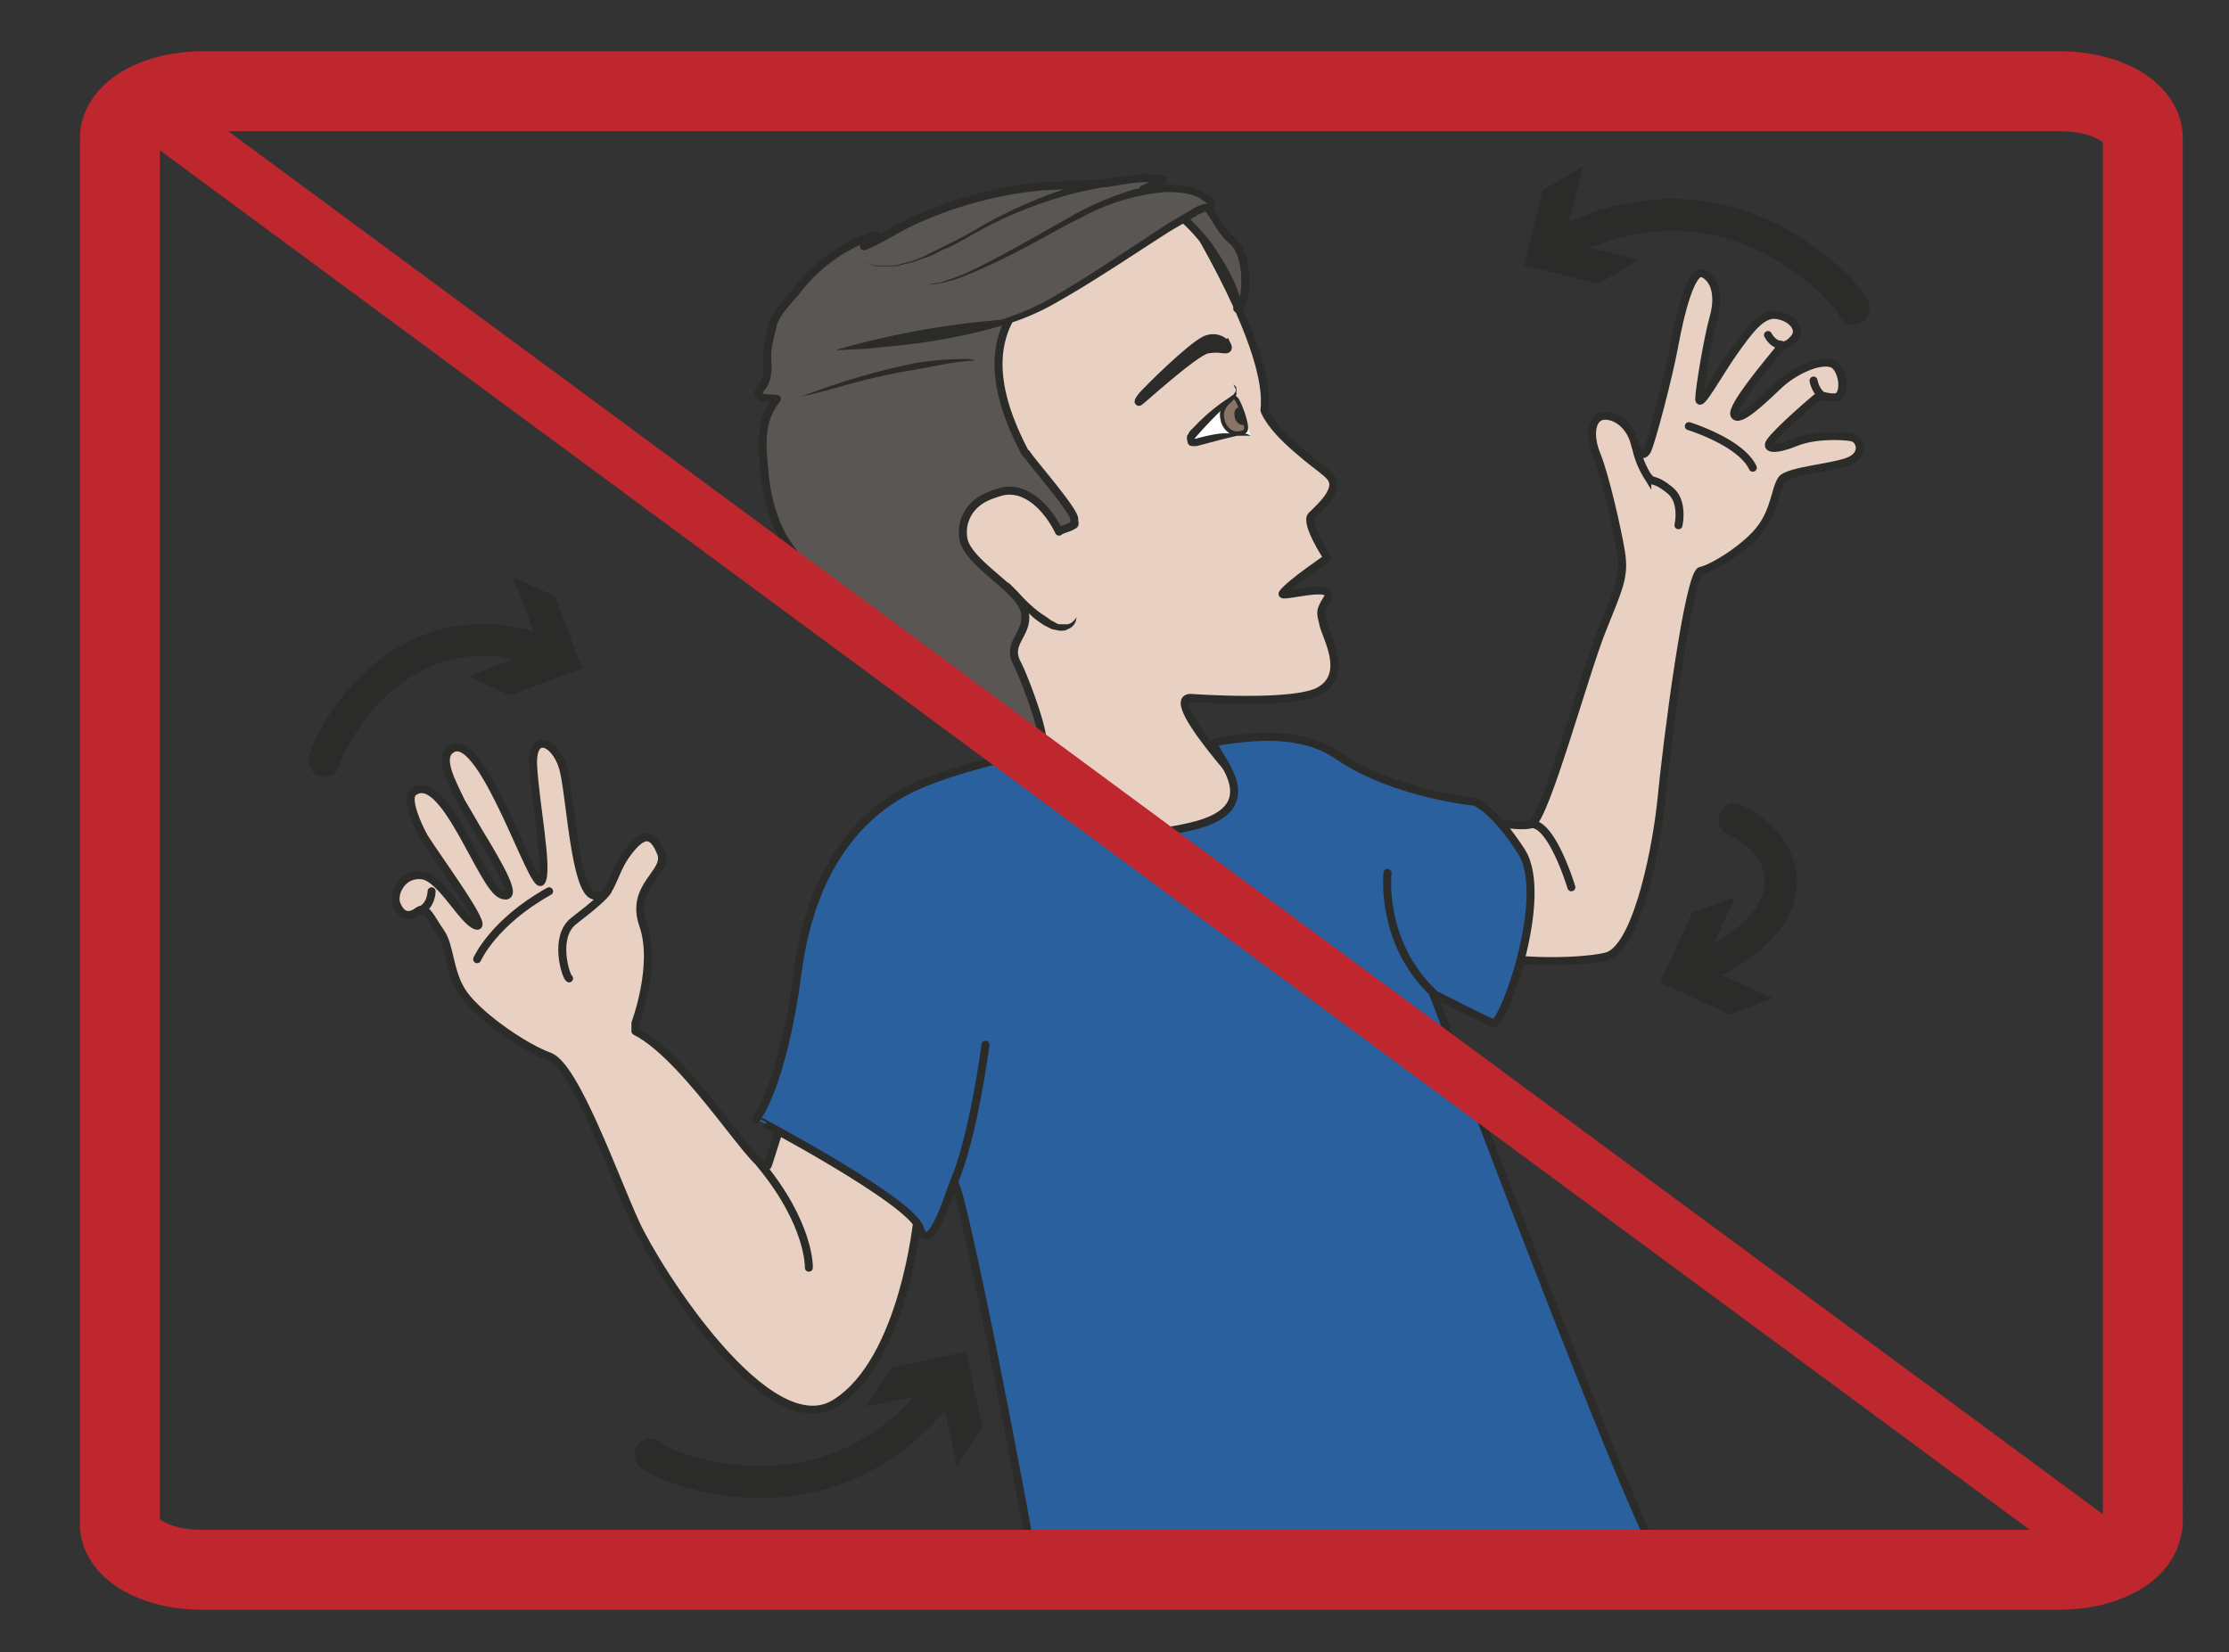 <svg xmlns="http://www.w3.org/2000/svg" viewBox="0 0 348.6 258.4"><rect x="0" y="0" width="348.6" height="258.4" fill="#333333" stroke="none"/><defs><clipPath id="a"><path d="M0 206.8h278.9V0H0v206.8z"/></clipPath></defs><g clip-path="url(#a)" transform="matrix(1.25 0 0 -1.25 0 258.4)"><path d="M158.6 105s-13.5 14.2-9.7 14.4c0 0 13.5-1 16.4 1 3.3 2.1.7 6.5.3 8.1-.4 1.7-.5 1.7.4 3.2 1.6 2.5-6.2 0-5.5.8 1 1.3 5.6 4.4 5.6 4.4s-2.9 4.4-2 5.3c1 1 2.4 2.2 2.7 3.6.2 1.5-1.2 1.8-4.6 4.8-3.5 3-4 4.8-4 4.8 1 7.8-9.7 24.8-9.7 24.8s-6.2-2.5-22.4-10c-16.3-7.4-12.7-27.9-9-36.3 3.8-8.3 1.6-5.6 8.8-14 2-2.3 4.3-3.9 4.9-8.4 0 0-2.7-2.6-.3-4 2.3-1.3 14.5-9.4 16.8-10.4s12.7-8.3 13.1-7.2c.4 1 0 10.4-1.8 15.1" fill="#e8d1c3"/><path stroke-linejoin="round" d="M158.6 105s-13.5 14.2-9.7 14.4c0 0 13.5-1 16.4 1 3.3 2.1.7 6.5.3 8.1-.4 1.7-.5 1.7.4 3.2 1.6 2.5-6.2 0-5.5.8 1 1.3 5.6 4.4 5.6 4.4s-2.9 4.4-2 5.3c1 1 2.4 2.2 2.7 3.6.2 1.5-1.2 1.8-4.6 4.8-3.5 3-4 4.8-4 4.8 1 7.8-9.7 24.8-9.7 24.8s-6.2-2.5-22.4-10c-16.3-7.4-12.7-27.9-9-36.3 3.8-8.3 1.6-5.6 8.8-14 2-2.3 4.3-3.9 4.9-8.4 0 0-2.7-2.6-.3-4 2.3-1.3 14.5-9.4 16.8-10.4s12.7-8.3 13.1-7.2c.4 1 0 10.4-1.8 15.1z" stroke="#2b2b2a" stroke-linecap="round" stroke-miterlimit="10" fill="none"/><path d="M134.7 129.5l-.1-.5c-.1-.3-.4-.8-1-1-.3-.2-.6-.2-1-.2l-1 .2-1 .5-1 .7a12 12 0 00-3.5 4.7l1.3-1.3c.7-.8 1.7-1.8 2.8-2.6l.9-.6.4-.3.4-.2c.3-.2.5-.3.8-.3h.7c.5 0 .8.3 1 .5l.3.4" fill="#2b2b2a"/><path d="M153.5 163.6s-1 1.3-2.7.6c-2-1-7.3-6.3-7.9-7-.7-.9-.4-.8-.3-.7.1 0 7 6.3 8.5 6.5 1.4.2 1.7 0 2.2 0s.3.4.2.6" fill-rule="evenodd" fill="#2b2b2a"/><path d="M153.5 163.6s-1 1.3-2.7.6c-2-1-7.3-6.3-7.9-7-.7-.9-.4-.8-.3-.7.1 0 7 6.3 8.5 6.5 1.4.2 1.7 0 2.2 0s.3.4.2.6z" stroke="#2b2b2a" stroke-miterlimit="10" fill="none"/><path d="M154.3 158.6s1-.8 0-1.6c-1.1-.8-5.3-4.4-5.3-5.2 0-.7.6-.4.6-.4s5.7 1.5 6.9.8" fill="#fff"/><path d="M154.3 158.6c.2-.1.4-.3.4-.5v-.7c0-.3-.3-.4-.4-.6l-.5-.4-1.8-1.8a54.3 54.3 0 01-2.5-2.7c0-.1 0-.1 0 0v-.2l-.2.1h.2c1.1.3 2.3.6 3.5.7h2.7l.4-.1.4-.2H154.8l-1.7-.4-3.4-.9h.1-.6c-.2 0-.5.1-.6.4l-.1.5c0 .3 0 .5.2.6 0 .2.2.4.4.6l.4.4a23.6 23.6 0 004.5 3.7c.2.2.4.2.4.4.2.1.2.3.2.5l-.3.6" fill="#2b2b2a"/><path d="M153 154c.4-1.2 1.3-1.6 2-1.5.8.2 1.3 0 .5 2.5-1 2.8-1.2 2-1.7 1.5-.5-.4-1.2-1.2-.8-2.4" fill-rule="evenodd" fill="#8a7468"/><path stroke-linejoin="round" d="M153 154c.4-1.2 1.3-1.6 2-1.5.8.2 1.3 0 .5 2.5-1 2.8-1.2 2-1.7 1.5-.5-.4-1.2-1.2-.8-2.4z" stroke="#2b2b2a" stroke-linecap="round" stroke-miterlimit="10" stroke-width=".5" fill="none"/><path d="M155.1 155.8s-.9-.1-.6-1.3c.2-1.1 1.4-1.1 1.4-.8 0 0-.7 2.1-.8 2" fill-rule="evenodd" fill="#2b2b2a"/><path d="M79.5 78.7s2.7 7.2 1 12.2c-1.8 5 3.2 6.6 2.2 9.1s-2.2 2.7-4.2 0c-2-2.6-2-6.1-4.3-5.3-2.2.7-2.8 11.6-3.6 15.3-.7 3.7-4.1 5.5-3.9 1s2-13.4 1-14.6-7.2 18.4-11 16.7c-2-.9-.3-4 1-6.7l2.1-3.6c2.6-4.3 5.4-9 2.9-8-2.5 1.1-7.2 15.7-11 12.8-1-.8.6-4.3 1.4-5.7 1.7-2.7 8.2-11.5 6.5-11s-4.4 6-6.8 6.3c-2.5.3-3.7-2.3-3.2-3.6.7-1.7 1.7-1.6 2.7-.9 1 .8 1.6-.9 2.8-2.6 1.3-1.8 1-5.2 3-7.9s7.4-6.5 10.7-7.7c3.2-1.3 8-14.9 10.7-20.8 2.7-5.9 16.7-28 25.1-22.5 8.5 5.4 10.2 23.1 10.2 23.1l4.5 11L99.6 72l-3.5-11c-.7-2.4-9.7 13.2-16.6 16.7v1z" fill="#e8d1c3"/><path stroke-linejoin="round" d="M79.5 78.7s2.7 7.2 1 12.2c-1.8 5 3.2 6.6 2.2 9.1s-2.2 2.7-4.2 0c-2-2.6-2-6.1-4.3-5.3-2.2.7-2.8 11.6-3.6 15.3-.7 3.7-4.1 5.5-3.9 1s2-13.4 1-14.6-7.2 18.4-11 16.7c-2-.9-.3-4 1-6.7l2.1-3.6c2.6-4.3 5.4-9 2.9-8-2.5 1.1-7.2 15.7-11 12.8-1-.8.6-4.3 1.4-5.7 1.7-2.7 8.2-11.5 6.5-11s-4.4 6-6.8 6.3c-2.5.3-3.7-2.3-3.2-3.6.7-1.7 1.7-1.6 2.7-.9 1 .8 1.6-.9 2.8-2.6 1.3-1.8 1-5.2 3-7.9s7.4-6.5 10.7-7.7c3.2-1.3 8-14.9 10.7-20.8 2.7-5.9 16.7-28 25.1-22.5 8.5 5.4 10.2 23.1 10.2 23.1l4.5 11L99.6 72l-3.5-11c-.7-2.4-9.7 13.2-16.6 16.7v1z" stroke="#2b2b2a" stroke-linecap="round" stroke-miterlimit="10" fill="none"/><path d="M54 95.2s0-2-1.7-2.5M71.2 84.3c-.4.2-2 5.2.6 7.2s3.7 3 4.2 3.7M59.7 86.7s2 4.6 9 8.5M101.2 48.1s.2 5.4-6.1 13" stroke="#2b2b2a" stroke-linecap="round" stroke-miterlimit="10" fill="none"/><path d="M183.6 104.5s6.4-1.5 8-.9c1.7.6 6.6 18.7 8.8 24.2 2.2 5.5 2.9 6.8 2.4 9.9-.5 3-2 9.5-3 12-1.1 2.6-.7 5 1 5 1.6 0 3-1.3 3.6-3 .4-1.8 1.2-2.3 1.7-1.3.5 1 2.7 9.3 3.4 13.2.7 3.8 2.1 9.6 3.6 8.9 1.6-.8 2-3 1.3-5.5-.7-2.4-1.8-9-1.8-10.2 0-1.3 2.6 3.5 4.4 6 1.8 2.5 3.4 4.8 5.3 4.5 2-.3 3.2-1.9 2.1-3-1-1.2-1.4-.4-2-1.5-.8-1-5.9-7-5.4-8s3.1 1.4 5.3 3.5c2.2 2.2 6 3.8 7.3 2.7 1.2-1.2 1.2-4 0-4-1.3-.1-1.6.6-2.5-.2-1-.8-4.6-4-5.5-5.2-1-1.2.7-1.2 3.1-.2 2.5 1 6 .8 7 .6s1.6-1.9 0-2.8c-1.7-1-8-1.3-8.8-2.5s-.8-3.7-2.6-6.1c-1.8-2.4-6-5-7.5-5.3-1.5-.3-4.2-20.9-5-29.3-.8-6.9-3.3-18.4-7-19-3.5-.8-13.1-.9-17.2 1-4 1.8 0 16.5 0 16.5" fill="#e8d1c3"/><path stroke-linejoin="round" d="M183.6 104.5s6.4-1.5 8-.9c1.7.6 6.6 18.7 8.8 24.2 2.2 5.5 2.9 6.8 2.4 9.9-.5 3-2 9.5-3 12-1.1 2.6-.7 5 1 5 1.6 0 3-1.3 3.6-3 .4-1.8 1.2-2.3 1.7-1.3.5 1 2.7 9.3 3.4 13.2.7 3.8 2.1 9.6 3.6 8.9 1.6-.8 2-3 1.3-5.5-.7-2.4-1.8-9-1.8-10.2 0-1.3 2.6 3.5 4.4 6 1.8 2.5 3.4 4.8 5.3 4.5 2-.3 3.2-1.9 2.1-3-1-1.2-1.4-.4-2-1.5-.8-1-5.9-7-5.4-8s3.1 1.4 5.3 3.5c2.2 2.2 6 3.8 7.3 2.7 1.2-1.2 1.2-4 0-4-1.3-.1-1.6.6-2.5-.2-1-.8-4.6-4-5.5-5.2-1-1.2.7-1.2 3.1-.2 2.5 1 6 .8 7 .6s1.6-1.9 0-2.8c-1.7-1-8-1.3-8.8-2.5s-.8-3.7-2.6-6.1c-1.8-2.4-6-5-7.5-5.3-1.5-.3-4.2-20.9-5-29.3-.8-6.9-3.3-18.4-7-19-3.5-.8-13.1-.9-17.2 1-4 1.8 0 16.5 0 16.5z" stroke="#2b2b2a" stroke-linecap="round" stroke-miterlimit="10" fill="none"/><path d="M196.6 95.7s-2.4 8-5 7.9M210 141s.7 3-1.1 4.4c-2.1 1.7-2 .7-2.8 1.8a11 11 0 00-1.4 3.5M211.3 153.4s6.5-2 8-5.2M221.2 164.8s.6-1.2 1.6-1.2M226.9 159.1s.2-1.3 1.2-2" stroke="#2b2b2a" stroke-linecap="round" stroke-miterlimit="10" fill="none"/><path d="M128.4 150c.6-1 5.9-7 6-8.2 0-.8.3-.6-.5-1-.4-.2-1-.3-1.4-.6-1.2 2.5-3.9 5.8-7.2 5-1.7-.5-3-1-4-2.4-.8-1.2-1-2.5-.7-3.8 1-3.1 7-6 7.6-8.8.6-2.8-2.3-3.8-1-6.4.8-1.4 3.8-9.3 3.1-10.1-.5-.7-4.9 5.7-7.4 3.4-2.8-2.6-19.8 15.8-19.8 15.8-1 1-4.6 5.5-5.3 6.9-1.4 2.7-2 5.6-2.2 8.4-.3 3.3-.5 5.9 1.6 8.6-.5.1-1.7 0-2.1.3-.6.4.2 1 .5 1.6.6 1.3.4 2.1.4 3.5 0 1.3.4 2.6.7 3.9.5 1.7 2 3 3.1 4.4 2.3 3 6 5.8 9.8 6.8-.2-.4-1-1.1-1.5-1.4 2 .8 3.7 2 5.6 2.9a49.2 49.2 0 0016.7 4.6l7.9.4c2.2.3 5 1 7.2.4L143 183c2.1-.2 4.3-.3 6.4-1.1 2.5-1 2.7-3.6 4.8-5.3 2.3-2 1.8-8.4.6-8.5 0 0 .4 2.1-3.7 8 0 0-4 5.1-5.3 4.3-1.2-.8-8.8-2.6-11.5-5.4-4.3-4.4-14.7-8.6-6-25" fill="#595654"/><path stroke-linejoin="round" d="M128.4 150c.6-1 5.9-7 6-8.2 0-.8.3-.6-.5-1-.4-.2-1-.3-1.4-.6-1.2 2.5-3.9 5.8-7.2 5-1.7-.5-3-1-4-2.4-.8-1.2-1-2.5-.7-3.8 1-3.1 7-6 7.6-8.8.6-2.8-2.3-3.8-1-6.4.8-1.4 3.8-9.3 3.1-10.1-.5-.7-4.9 5.7-7.4 3.4-2.8-2.6-19.8 15.8-19.8 15.8-1 1-4.6 5.5-5.3 6.9-1.4 2.7-2 5.6-2.2 8.4-.3 3.3-.5 5.9 1.6 8.6-.5.1-1.7 0-2.1.3-.6.4.2 1 .5 1.6.6 1.3.4 2.1.4 3.5 0 1.3.4 2.6.7 3.9.5 1.7 2 3 3.1 4.4 2.3 3 6 5.8 9.8 6.8-.2-.4-1-1.1-1.5-1.4 2 .8 3.7 2 5.6 2.9a49.2 49.2 0 0016.7 4.6l7.9.4c2.2.3 5 1 7.2.4L143 183c2.1-.2 4.3-.3 6.4-1.1 2.5-1 2.7-3.6 4.8-5.3 2.3-2 1.8-8.4.6-8.5 0 0 .4 2.1-3.7 8 0 0-4 5.1-5.3 4.3-1.2-.8-8.8-2.6-11.5-5.4-4.3-4.4-14.7-8.6-6-25z" stroke="#2b2b2a" stroke-linecap="round" stroke-miterlimit="10" fill="none"/><path d="M122 161.6h-.3a38.7 38.7 0 01-3.3-.4l-3.7-.7a80.3 80.3 0 01-8.3-1.8l-3.6-1a28.4 28.4 0 00-3.3-.7h-.3.3l.7.1 2.5.9a86 86 0 0011.9 3.3 38.4 38.4 0 006.4.5c.7 0 1-.2 1-.2" fill="#2b2b2a"/><path d="M104.8 163s17.6.7 26.6 5.9c9 5 17.8 11.8 19.7 12 1.9 0-2.1 4.5-12.3.7-5.5-2-17.5-10.4-22.7-10.5" fill="#595654"/><path d="M104.8 163a106.2 106.2 0 0020.4 3.7c2.3.7 4.6 1.7 6.8 3a175 175 0 016.9 4.3l7 4.6 3.7 2.2 1 .4c.2 0 .6 0 .5.1v-.1l-.5.4-.8.5c-1.2.5-2.6.6-3.9.6a27 27 0 01-10.8-3.3c-2.1-1-4.1-2.2-6-3.2-3.7-2-7-3.5-9.2-4.3a14.2 14.2 0 00-3.6-.8h-.2a88.3 88.3 0 001 .2c.6 0 1.5.4 2.7.8 2.3.9 5.4 2.6 9 4.6l6 3.4a41.2 41.2 0 007 2.9c1.4.3 2.7.5 4.1.6 1.4 0 2.9-.1 4.2-.7l1-.5c.4-.2.7-.4.9-1a.8.8 0 00-.6-1l-.5-.1-.9-.4-3.6-2.1c-4.7-3-9.4-6.2-14-8.8a29.8 29.8 0 00-7-3c-2.3-.7-4.6-1.2-6.7-1.6-4.1-.8-7.6-1-10-1.3l-4-.2M108.3 174l.3-.2 1-.3h2.5l1 .3c.8.1 1.6.5 2.4.8l2.4 1.2a58.5 58.5 0 015.2 2.8 60.1 60.1 0 0012.1 5.1l1.6.4 1.4.2c.3 0 .5-.1.6-.4 0-.2-.1-.5-.4-.5l-1.4-.3-1.5-.3a51.9 51.9 0 01-14.8-6c-1-.5-1.8-1-2.7-1.3-.8-.4-1.6-.9-2.5-1.1-.8-.3-1.5-.6-2.3-.7l-1-.3h-2.6l-1 .4c-.2 0-.3.2-.3.2" fill="#2b2b2a"/><path d="M129.4 112.7s-9.9-2-15.3-4.6c-5.4-2.6-12.4-8.7-14.3-23-1.9-14.4-5.2-18.4-5.2-18.4S114 56.5 115.1 53c1.2-3.5 3.5 3.8 4.2 5.7.7 1.8 10-46.2 10-48.4.3-7 81.4-1.8 78.4 1.4s-28.4 70.7-28.4 70.7 6.4-3.3 7.5-3.7c1.2-.5 7.1 15.7 3.6 21.4-3.6 5.6-5.9 6.3-5.9 6.3s-10.1 1-17 5.7c-4.7 3.3-10.9 2.5-15.3 1.8-2-.3 8-8-3.2-10.6-11.3-2.7-17.8 1.7-19.6 9.4" fill="#2a609e"/><path stroke-linejoin="round" d="M129.4 112.7s-9.9-2-15.3-4.6c-5.4-2.6-12.4-8.7-14.3-23-1.9-14.4-5.2-18.4-5.2-18.4S114 56.5 115.1 53c1.2-3.5 3.5 3.8 4.2 5.7.7 1.8 10-46.2 10-48.4.3-7 81.4-1.8 78.4 1.4s-28.4 70.7-28.4 70.7 6.4-3.3 7.5-3.7c1.2-.5 7.1 15.7 3.6 21.4-3.6 5.6-5.9 6.3-5.9 6.3s-10.1 1-17 5.7c-4.7 3.3-10.9 2.5-15.3 1.8-2-.3 8-8-3.2-10.6-11.3-2.7-17.8 1.7-19.6 9.4z" stroke="#2b2b2a" stroke-miterlimit="10" fill="none"/><path d="M123.3 76s-1.5-11.6-4-17.3M173.6 97.5s-1-8.6 5.7-15" stroke="#2b2b2a" stroke-linecap="round" stroke-miterlimit="10" fill="none"/><path stroke-linejoin="round" d="M40.6 111.5c-.4.5 8.5 21 28 13.5" stroke="#2b2b2a" stroke-linecap="round" stroke-width="4" fill="none"/><path d="M58.6 122.1l9 3.4-3.4 9 5.3-2.4 3.3-9-9-3.4-5.2 2.4z" fill="#2b2b2a"/><path stroke-linejoin="round" d="M231.9 168.1c.4.6-15 19.8-37.3 7.8" stroke="#2b2b2a" stroke-linecap="round" stroke-width="4" fill="none"/><path d="M198 185.8l-2.3-9.3 9.3-2.3-5-3-9.3 2.3 2.3 9.4 5 3z" fill="#2b2b2a"/><path stroke-linejoin="round" d="M81.4 24.7c-.1-.7 22-11.4 37 9" stroke="#2b2b2a" stroke-linecap="round" stroke-width="4" fill="none"/><path d="M119.7 23.3l-2 9.4-9.4-2 3.2 4.9 9.4 2 2-9.5-3.2-4.8z" fill="#2b2b2a"/><path stroke-linejoin="round" d="M217 104.2c8-4 9-13-5-18.9" stroke="#2b2b2a" stroke-linecap="round" stroke-width="4" fill="none"/><path d="M217.1 94.5l-4-8.7 8.7-4-5.4-2-8.7 4 4 8.7 5.4 2z" fill="#2b2b2a"/><path stroke-linejoin="round" d="M268 16.1c0-3.2-4.6-5.8-10.3-5.8H25.2C19.5 10.3 15 12.9 15 16v173.4c0 3.3 4.6 5.9 10.3 5.9h232.5c5.7 0 10.3-2.6 10.3-5.9V16.1z" stroke="#bf272f" stroke-linecap="round" stroke-miterlimit="10" stroke-width="10" fill="none"/><path stroke-linejoin="round" d="M19 193L264.6 11.8" stroke="#bf272f" stroke-linecap="round" stroke-miterlimit="10" stroke-width="7" fill="none"/></g></svg>